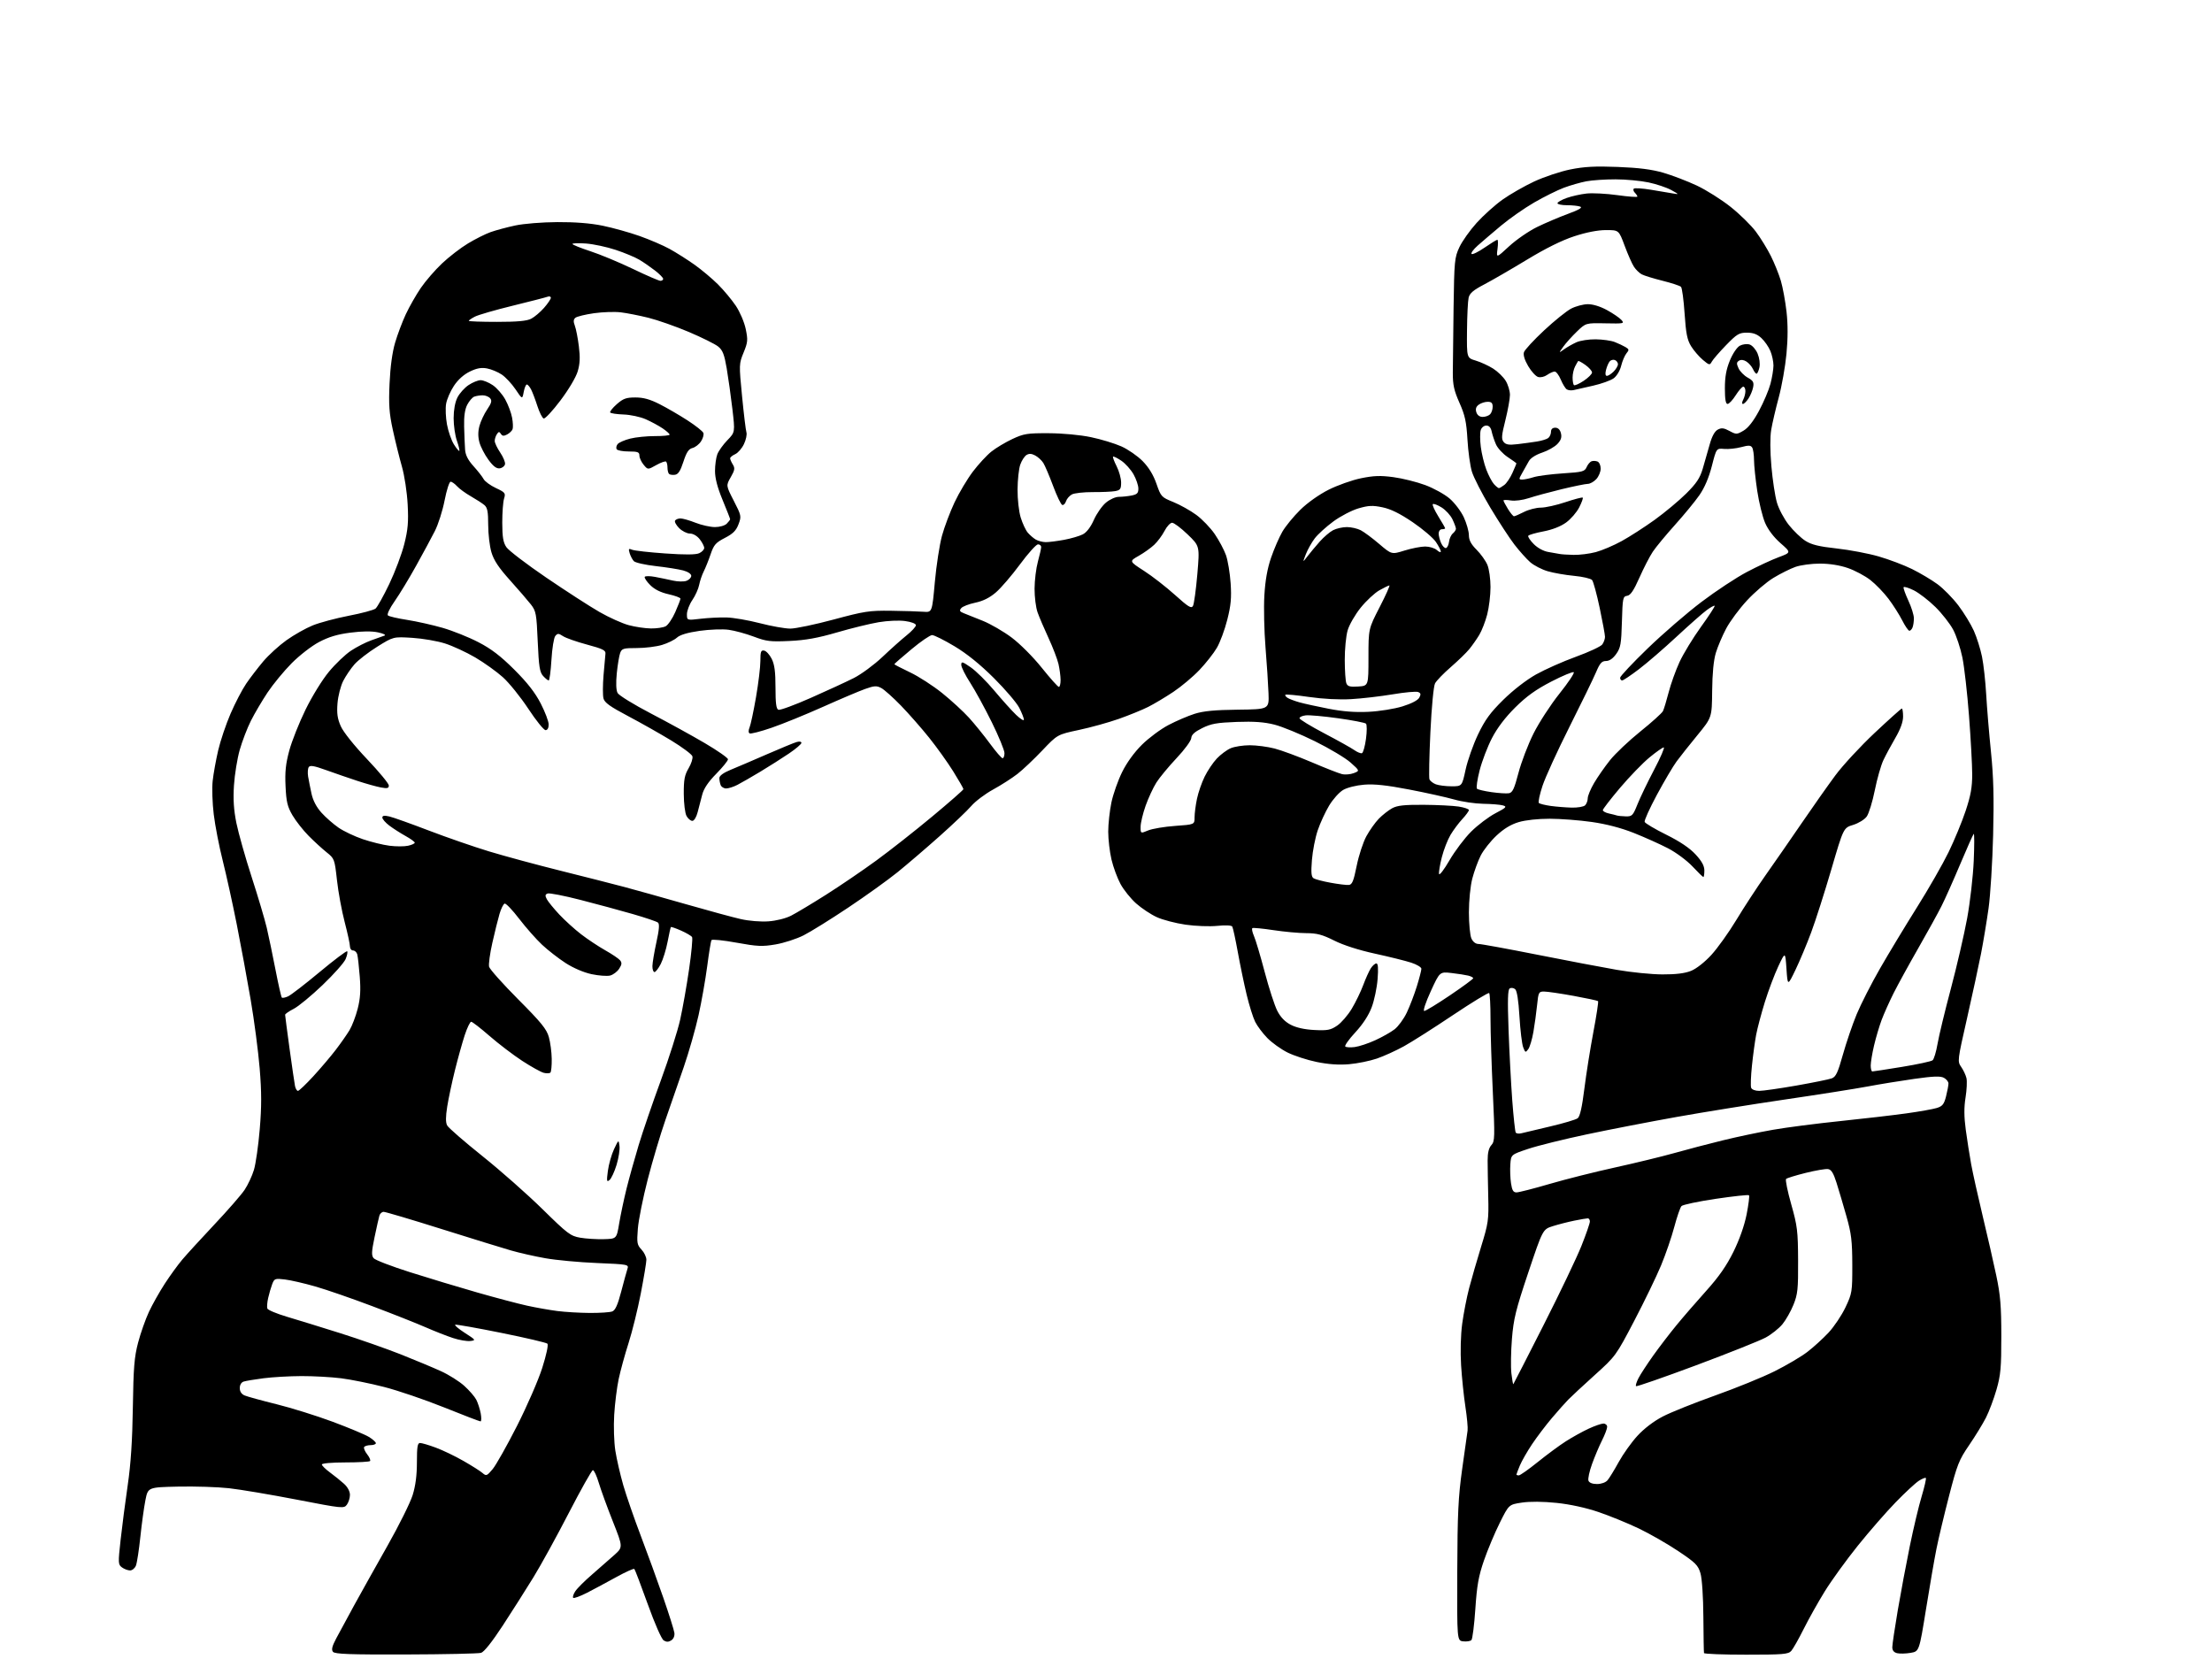 <?xml version="1.0" encoding="UTF-8" standalone="no"?>
<svg 
  version="1.1" 
  xmlns="http://www.w3.org/2000/svg" 
  xmlns:xlink="http://www.w3.org/1999/xlink" 
  xmlns:svg="http://www.w3.org/2000/svg"
  xmlns:rdf="http://www.w3.org/1999/02/22-rdf-syntax-ns#"
  xmlns:cc="http://creativecommons.org/ns#"
  xmlns:dc="http://purl.org/dc/elements/1.1/"
  viewBox="0 0 1024 768"
  width="1024"
  height="768"
>
<style>svg {background-color: white; }</style>"
<path stroke="none" fill="black" fill-rule="evenodd" d="M187.87,765.90C162.03,765.98 155.02,765.73 154.15,764.68C153.34,763.70 153.72,762.12 155.67,758.43C157.10,755.72 160.86,748.77 164.03,743.00C167.20,737.23 174.13,724.85 179.42,715.50C184.71,706.15 189.93,695.64 191.02,692.14C192.37,687.82 193.00,682.95 193.00,676.89C193.00,669.76 193.29,668.00 194.46,668.00C195.27,668.00 198.53,668.96 201.71,670.14C204.90,671.31 210.65,674.07 214.50,676.28C218.35,678.48 222.34,681.00 223.36,681.89C225.10,683.40 225.40,683.28 228.07,680.09C229.64,678.21 234.71,669.20 239.35,660.07C243.99,650.93 249.25,638.83 251.04,633.18C252.96,627.13 253.93,622.54 253.40,622.02C252.90,621.54 243.33,619.30 232.12,617.04C220.90,614.77 211.29,613.07 210.76,613.25C210.23,613.42 212.20,615.12 215.14,617.01C220.30,620.32 220.40,620.46 217.72,620.79C216.19,620.98 212.59,620.37 209.72,619.42C206.85,618.48 201.11,616.22 196.97,614.41C192.83,612.60 181.78,608.22 172.41,604.69C163.05,601.15 151.18,597.04 146.02,595.56C140.87,594.08 134.49,592.61 131.85,592.30C127.31,591.76 127.00,591.88 126.00,594.49C125.43,596.01 124.59,598.88 124.14,600.88C123.69,602.87 123.52,605.06 123.75,605.74C123.97,606.43 128.06,608.14 132.83,609.56C137.60,610.97 148.70,614.40 157.50,617.17C166.30,619.94 178.90,624.36 185.50,626.97C192.10,629.59 200.47,633.09 204.10,634.74C207.74,636.39 212.60,639.45 214.92,641.55C217.24,643.64 219.74,646.52 220.48,647.96C221.22,649.39 222.14,652.24 222.53,654.28C222.91,656.33 222.87,658.00 222.44,658.00C222.01,658.00 214.42,655.09 205.58,651.53C196.74,647.98 184.26,643.72 177.85,642.08C171.45,640.43 162.46,638.62 157.88,638.04C153.30,637.47 145.04,637.01 139.53,637.03C134.01,637.05 126.14,637.50 122.04,638.03C117.94,638.56 113.78,639.25 112.79,639.57C111.71,639.91 111.00,641.11 111.00,642.59C111.00,644.18 111.79,645.38 113.25,646.00C114.49,646.53 121.12,648.35 128.00,650.05C134.88,651.75 146.57,655.41 154.00,658.17C161.43,660.94 168.96,664.09 170.75,665.18C172.54,666.27 174.00,667.58 174.00,668.08C174.00,668.59 172.90,669.00 171.56,669.00C170.22,669.00 168.87,669.40 168.57,669.88C168.27,670.37 168.91,671.88 169.98,673.25C171.06,674.61 171.65,676.02 171.30,676.37C170.95,676.71 165.79,677.00 159.83,677.00C153.67,677.00 149.00,677.41 149.00,677.95C149.00,678.47 150.69,680.13 152.75,681.64C154.81,683.15 157.74,685.51 159.25,686.88C160.92,688.39 162.00,690.41 162.00,692.00C162.00,693.44 161.37,695.48 160.60,696.53C159.23,698.40 158.69,698.35 137.35,694.22C125.33,691.90 111.22,689.52 106.00,688.94C100.78,688.36 90.20,688.03 82.50,688.19C68.50,688.50 68.50,688.50 67.31,694.50C66.66,697.80 65.60,705.45 64.97,711.50C64.34,717.55 63.42,723.51 62.93,724.75C62.44,725.99 61.22,727.00 60.21,727.00C59.21,727.00 57.53,726.37 56.48,725.61C54.67,724.28 54.64,723.66 55.83,712.86C56.52,706.61 58.01,695.20 59.13,687.50C60.56,677.72 61.27,666.87 61.50,651.50C61.78,633.04 62.17,628.21 63.94,621.50C65.10,617.10 67.36,610.70 68.96,607.27C70.56,603.85 73.86,598.00 76.28,594.27C78.70,590.55 82.33,585.54 84.35,583.15C86.36,580.76 93.05,573.45 99.21,566.90C105.38,560.36 111.68,553.13 113.22,550.84C114.76,548.54 116.71,544.38 117.55,541.58C118.40,538.79 119.61,530.31 120.24,522.75C121.13,512.22 121.12,505.62 120.21,494.57C119.55,486.63 117.68,472.35 116.05,462.82C114.42,453.29 111.52,437.62 109.62,428.00C107.71,418.38 104.79,405.10 103.13,398.50C101.46,391.90 99.58,382.23 98.95,377.01C98.31,371.80 98.09,364.82 98.45,361.51C98.81,358.21 99.96,351.85 101.00,347.38C102.04,342.92 104.62,335.27 106.73,330.38C108.84,325.50 112.09,319.25 113.96,316.50C115.83,313.75 119.40,309.10 121.88,306.16C124.37,303.22 129.21,298.81 132.64,296.36C136.08,293.91 141.52,290.84 144.74,289.53C147.95,288.22 155.48,286.21 161.47,285.05C167.46,283.90 173.03,282.40 173.85,281.73C174.67,281.05 177.52,275.95 180.19,270.38C182.85,264.81 185.98,256.51 187.14,251.93C188.85,245.16 189.15,241.71 188.72,233.55C188.42,227.85 187.27,220.26 186.06,216.00C184.88,211.88 182.99,204.22 181.85,199.00C180.16,191.21 179.89,187.34 180.34,177.50C180.68,169.83 181.61,163.02 182.91,158.62C184.02,154.84 186.26,148.91 187.88,145.44C189.50,141.98 192.61,136.52 194.79,133.32C196.97,130.12 201.40,125.00 204.63,121.95C207.86,118.90 213.26,114.73 216.64,112.70C220.02,110.66 224.74,108.29 227.14,107.44C229.54,106.59 234.65,105.21 238.50,104.39C242.45,103.54 250.95,102.86 258.00,102.82C266.23,102.77 273.41,103.34 279.00,104.49C283.68,105.45 291.32,107.58 296.00,109.23C300.68,110.88 306.98,113.58 310.00,115.25C313.02,116.91 318.20,120.19 321.50,122.53C324.80,124.88 329.69,128.98 332.37,131.65C335.05,134.32 338.76,138.77 340.63,141.55C342.53,144.39 344.54,149.09 345.21,152.27C346.28,157.39 346.19,158.43 344.23,163.21C342.10,168.42 342.09,168.74 343.52,183.41C344.32,191.61 345.23,199.14 345.54,200.13C345.86,201.13 345.35,203.58 344.40,205.57C343.46,207.56 341.63,209.67 340.34,210.25C339.05,210.84 338.00,211.70 338.00,212.17C338.00,212.64 338.56,213.93 339.25,215.04C340.30,216.73 340.15,217.66 338.28,220.91C336.07,224.78 336.07,224.78 339.69,231.83C343.20,238.67 343.27,239.01 341.88,242.70C340.78,245.63 339.33,247.08 335.56,249.02C331.32,251.21 330.45,252.21 328.97,256.57C328.03,259.34 326.59,262.93 325.77,264.55C324.95,266.17 324.01,268.97 323.66,270.77C323.32,272.57 321.91,275.72 320.52,277.76C319.13,279.80 318.00,282.75 318.00,284.33C318.00,287.20 318.00,287.20 324.25,286.45C327.69,286.04 333.10,285.76 336.29,285.84C339.47,285.91 346.43,287.11 351.74,288.49C357.06,289.87 363.41,291.00 365.86,291.00C368.31,291.00 377.33,289.11 385.91,286.80C400.14,282.96 402.46,282.61 412.50,282.74C418.55,282.82 425.30,283.03 427.50,283.20C431.50,283.50 431.50,283.50 432.76,269.50C433.46,261.80 434.95,252.13 436.07,248.02C437.20,243.90 439.83,236.93 441.91,232.52C443.99,228.11 447.81,221.71 450.40,218.29C452.99,214.88 456.84,210.71 458.97,209.03C461.09,207.34 465.45,204.74 468.66,203.23C473.94,200.76 475.55,200.50 485.50,200.55C491.96,200.58 500.01,201.33 505.00,202.37C509.68,203.34 516.03,205.27 519.12,206.65C522.21,208.03 526.64,211.10 528.97,213.47C531.80,216.35 533.93,219.85 535.36,223.96C537.44,229.95 537.66,230.18 543.17,232.41C546.29,233.68 551.07,236.35 553.79,238.35C556.52,240.35 560.36,244.35 562.34,247.24C564.32,250.13 566.66,254.53 567.54,257.00C568.41,259.48 569.38,265.33 569.70,270.01C570.15,276.77 569.83,280.24 568.14,286.90C566.98,291.51 564.81,297.36 563.33,299.89C561.85,302.43 558.21,307.05 555.25,310.16C552.29,313.28 546.85,317.84 543.18,320.29C539.51,322.74 534.25,325.88 531.50,327.26C528.75,328.64 522.65,331.13 517.94,332.79C513.24,334.45 504.91,336.76 499.44,337.92C489.50,340.04 489.50,340.04 482.50,347.41C478.65,351.46 473.48,356.36 471.00,358.28C468.52,360.21 463.46,363.46 459.75,365.49C456.04,367.52 451.49,370.95 449.65,373.10C447.81,375.25 441.17,381.57 434.90,387.15C428.63,392.73 419.90,400.21 415.50,403.77C411.10,407.33 400.84,414.70 392.70,420.13C384.56,425.57 375.24,431.37 371.98,433.01C368.73,434.65 362.91,436.54 359.04,437.20C352.89,438.25 350.64,438.15 340.95,436.39C334.87,435.28 329.66,434.75 329.37,435.21C329.08,435.68 328.19,441.11 327.39,447.28C326.58,453.45 324.78,463.68 323.38,470.00C321.97,476.32 318.89,487.12 316.52,494.00C314.15,500.88 310.33,511.90 308.03,518.50C305.73,525.10 302.05,537.48 299.85,546.00C297.65,554.52 295.60,564.78 295.28,568.78C294.76,575.40 294.91,576.28 296.98,578.48C298.23,579.81 299.24,581.93 299.23,583.20C299.22,584.46 298.05,591.48 296.64,598.79C295.23,606.10 292.68,616.41 290.99,621.70C289.29,626.99 287.23,634.51 286.40,638.41C285.58,642.31 284.64,649.77 284.33,655.00C284.01,660.25 284.24,667.66 284.86,671.58C285.47,675.47 287.13,682.67 288.54,687.58C289.96,692.48 293.61,703.02 296.65,711.00C299.68,718.98 304.35,731.80 307.02,739.50C309.69,747.20 312.01,754.57 312.19,755.88C312.38,757.32 311.81,758.70 310.75,759.37C309.48,760.18 308.52,760.19 307.25,759.40C306.24,758.77 303.12,751.69 299.86,742.60C296.75,733.95 293.96,726.63 293.66,726.32C293.35,726.02 289.59,727.71 285.30,730.08C281.01,732.45 274.91,735.72 271.74,737.35C268.56,738.97 265.69,740.02 265.35,739.68C265.01,739.34 265.45,737.96 266.33,736.62C267.21,735.28 270.72,731.78 274.14,728.84C277.55,725.90 282.16,721.86 284.38,719.86C288.42,716.22 288.42,716.22 283.72,704.36C281.13,697.84 278.20,689.80 277.21,686.50C276.23,683.20 274.99,680.54 274.46,680.58C273.93,680.63 268.94,689.50 263.37,700.29C257.80,711.09 250.40,724.55 246.92,730.21C243.44,735.87 237.07,745.90 232.76,752.50C227.84,760.02 224.10,764.74 222.71,765.15C221.49,765.51 205.82,765.85 187.87,765.90zM808.35,766.00C797.71,766.00 788.92,765.66 788.83,765.25C788.73,764.84 788.60,757.30 788.54,748.50C788.47,739.06 787.92,730.78 787.19,728.30C786.09,724.58 784.91,723.40 776.91,718.05C771.94,714.72 763.74,710.02 758.69,707.60C753.63,705.18 745.25,701.75 740.05,699.98C734.11,697.97 726.86,696.38 720.55,695.73C714.23,695.08 708.27,695.03 704.50,695.60C698.50,696.50 698.50,696.50 694.27,705.00C691.94,709.67 688.65,717.51 686.96,722.42C684.48,729.62 683.71,733.93 682.98,744.83C682.48,752.25 681.66,758.74 681.16,759.24C680.66,759.74 678.95,760.01 677.37,759.83C674.50,759.50 674.50,759.50 674.61,727.50C674.71,700.61 675.07,693.03 676.89,680.00C678.08,671.48 679.20,663.48 679.39,662.24C679.57,661.00 679.12,656.05 678.38,651.24C677.64,646.43 676.74,637.77 676.38,632.00C676.00,625.74 676.20,618.00 676.89,612.84C677.53,608.08 678.97,600.66 680.10,596.34C681.23,592.03 683.74,583.33 685.69,577.00C689.00,566.25 689.21,564.75 688.95,554.00C688.80,547.67 688.67,540.14 688.67,537.27C688.66,533.69 689.21,531.42 690.40,530.11C692.01,528.34 692.05,526.53 691.07,505.52C690.48,493.04 690.00,477.77 690.00,471.58C690.00,465.40 689.72,460.06 689.38,459.72C689.05,459.38 681.51,463.97 672.63,469.91C663.76,475.86 653.53,482.36 649.90,484.36C646.27,486.37 640.64,488.92 637.40,490.04C634.15,491.15 628.35,492.33 624.50,492.66C619.78,493.06 614.90,492.72 609.50,491.61C605.10,490.70 599.04,488.73 596.03,487.23C593.02,485.73 588.82,482.72 586.69,480.54C584.56,478.36 582.03,474.99 581.06,473.04C580.08,471.09 578.31,465.45 577.12,460.50C575.93,455.55 574.08,446.64 573.01,440.70C571.93,434.75 570.78,429.46 570.45,428.93C570.10,428.35 567.26,428.22 563.52,428.61C560.02,428.97 553.45,428.72 548.84,428.06C544.25,427.40 538.25,425.83 535.50,424.57C532.75,423.31 528.46,420.46 525.97,418.25C523.47,416.03 520.22,411.99 518.74,409.27C517.26,406.55 515.37,401.44 514.54,397.91C513.71,394.39 513.03,388.57 513.03,385.00C513.03,381.43 513.70,375.35 514.50,371.50C515.31,367.65 517.53,361.34 519.43,357.48C521.59,353.09 525.03,348.33 528.64,344.75C531.81,341.61 537.35,337.50 540.95,335.62C544.55,333.73 549.98,331.41 553.00,330.45C557.04,329.16 562.34,328.65 573.00,328.53C587.50,328.36 587.50,328.36 587.23,320.93C587.08,316.84 586.46,307.27 585.84,299.66C585.22,292.05 584.98,281.25 585.31,275.66C585.72,268.67 586.69,263.19 588.44,258.11C589.84,254.04 592.19,248.64 593.66,246.11C595.14,243.57 598.87,239.03 601.95,236.00C605.24,232.76 610.62,228.95 615.02,226.73C619.13,224.66 625.87,222.26 630.00,221.41C635.96,220.19 639.04,220.08 645.07,220.89C649.23,221.45 655.83,223.09 659.74,224.54C663.65,225.99 668.74,228.80 671.06,230.78C673.38,232.77 676.33,236.66 677.63,239.44C678.92,242.22 679.98,245.95 679.99,247.72C680.00,250.06 680.96,251.90 683.56,254.50C685.52,256.46 687.77,259.61 688.56,261.50C689.35,263.39 690.00,268.01 690.00,271.76C690.00,275.51 689.31,281.24 688.46,284.48C687.62,287.73 685.96,291.99 684.78,293.94C683.60,295.90 681.53,298.85 680.18,300.50C678.84,302.15 674.98,305.89 671.62,308.81C668.25,311.73 664.97,315.13 664.32,316.36C663.65,317.65 662.73,327.24 662.17,338.97C661.64,350.18 661.44,359.98 661.73,360.75C662.03,361.52 663.37,362.57 664.70,363.08C666.04,363.58 669.31,364.00 671.96,364.00C676.80,364.00 676.80,364.00 678.48,356.25C679.41,351.99 681.99,344.68 684.22,340.00C687.45,333.25 689.85,329.95 695.89,323.99C700.44,319.51 706.54,314.78 711.05,312.24C715.21,309.91 723.53,306.21 729.54,304.03C735.56,301.85 741.05,299.28 741.74,298.34C742.43,297.39 743.00,295.81 743.00,294.81C743.00,293.82 741.89,287.79 740.54,281.41C739.19,275.03 737.61,269.23 737.03,268.53C736.44,267.83 732.71,266.95 728.73,266.58C724.76,266.21 719.25,265.25 716.50,264.45C713.75,263.65 710.09,261.76 708.37,260.25C706.65,258.74 703.38,255.08 701.09,252.12C698.81,249.17 693.78,241.45 689.90,234.98C686.03,228.50 682.20,221.02 681.39,218.35C680.58,215.68 679.65,209.00 679.33,203.50C678.85,195.27 678.20,192.26 675.64,186.50C673.11,180.80 672.53,178.20 672.55,172.50C672.56,168.65 672.72,155.15 672.90,142.50C673.21,120.79 673.36,119.22 675.59,114.44C676.89,111.66 680.49,106.59 683.59,103.17C686.68,99.75 692.05,94.92 695.51,92.45C698.98,89.98 705.57,86.20 710.16,84.05C714.75,81.91 722.28,79.39 726.91,78.45C733.39,77.14 738.43,76.87 748.91,77.28C758.61,77.65 764.65,78.42 770.00,79.97C774.12,81.16 781.10,83.84 785.50,85.90C789.90,87.97 796.96,92.43 801.19,95.80C805.42,99.17 810.66,104.31 812.83,107.22C815.01,110.12 818.13,115.20 819.78,118.50C821.43,121.80 823.51,126.97 824.41,129.99C825.30,133.01 826.48,139.44 827.03,144.28C827.70,150.18 827.69,156.63 827.01,163.79C826.46,169.68 824.84,178.78 823.43,184.00C822.02,189.22 820.45,195.96 819.94,198.98C819.38,202.38 819.41,208.77 820.03,215.88C820.58,222.17 821.73,229.72 822.59,232.66C823.44,235.60 825.92,240.25 828.10,243.00C830.27,245.75 833.73,249.07 835.78,250.37C838.61,252.17 842.07,253.01 850.30,253.91C856.23,254.56 864.98,256.22 869.73,257.60C874.48,258.97 881.42,261.60 885.15,263.44C888.88,265.28 894.18,268.43 896.92,270.44C899.66,272.45 904.02,276.89 906.60,280.30C909.18,283.71 912.39,288.98 913.75,292.00C915.10,295.02 916.80,300.43 917.53,304.00C918.25,307.57 919.13,315.45 919.47,321.50C919.81,327.55 920.80,339.48 921.67,348.00C922.86,359.65 923.11,369.21 922.68,386.50C922.36,399.15 921.41,414.45 920.56,420.50C919.71,426.55 918.14,436.00 917.07,441.50C915.99,447.00 913.08,460.46 910.60,471.40C906.16,490.95 906.11,491.35 907.89,493.90C908.89,495.33 909.99,497.66 910.33,499.07C910.67,500.48 910.48,504.53 909.91,508.07C909.17,512.65 909.20,516.94 910.01,523.00C910.64,527.67 911.77,534.88 912.52,539.00C913.28,543.12 915.68,553.92 917.86,563.00C920.04,572.08 922.87,584.45 924.14,590.50C926.04,599.50 926.46,604.58 926.47,618.50C926.48,633.18 926.17,636.57 924.23,643.31C922.99,647.60 920.80,653.43 919.37,656.26C917.93,659.09 914.43,664.81 911.58,668.98C906.86,675.86 906.02,678.01 902.27,692.52C900.00,701.31 897.37,712.33 896.44,717.00C895.50,721.67 893.32,734.27 891.60,744.99C888.45,764.47 888.45,764.47 884.48,765.16C882.29,765.53 879.49,765.60 878.25,765.31C876.75,764.96 876.00,764.04 876.00,762.55C876.00,761.32 877.15,753.61 878.54,745.41C879.94,737.21 882.45,723.82 884.12,715.67C885.79,707.51 888.24,697.19 889.58,692.75C890.91,688.30 891.79,684.45 891.53,684.20C891.27,683.94 889.81,684.53 888.28,685.51C886.75,686.49 881.95,690.93 877.62,695.39C873.28,699.85 865.38,708.91 860.07,715.51C854.76,722.12 847.88,731.62 844.79,736.61C841.70,741.61 837.29,749.47 834.98,754.10C832.67,758.72 830.08,763.29 829.23,764.25C827.86,765.80 825.51,766.00 808.35,766.00zM739.31,687.00C741.29,687.00 743.31,686.28 744.18,685.25C745.01,684.29 747.33,680.49 749.35,676.82C751.37,673.15 755.25,667.69 757.99,664.71C761.06,661.35 765.54,657.93 769.73,655.75C773.45,653.81 784.38,649.43 794.00,646.01C803.62,642.59 816.00,637.55 821.50,634.80C827.00,632.06 833.83,628.03 836.67,625.85C839.51,623.67 843.93,619.65 846.48,616.92C849.04,614.18 852.56,608.92 854.32,605.22C857.39,598.73 857.50,598.06 857.48,585.50C857.45,574.46 857.05,571.07 854.76,563.00C853.28,557.77 851.22,550.80 850.17,547.50C848.76,543.04 847.76,541.42 846.25,541.20C845.14,541.03 840.48,541.83 835.90,542.97C831.31,544.11 827.23,545.37 826.83,545.77C826.42,546.18 827.50,551.45 829.21,557.50C832.04,567.50 832.33,569.86 832.39,583.50C832.46,596.76 832.21,599.14 830.25,604.00C829.04,607.02 826.73,611.09 825.13,613.03C823.52,614.98 820.03,617.75 817.36,619.20C814.68,620.65 800.21,626.42 785.19,632.03C770.17,637.63 757.65,641.98 757.37,641.70C757.08,641.42 757.60,639.74 758.51,637.98C759.43,636.21 762.46,631.56 765.25,627.63C768.04,623.71 772.91,617.35 776.07,613.50C779.23,609.65 785.47,602.45 789.92,597.50C795.70,591.08 799.29,585.92 802.46,579.50C805.25,573.85 807.52,567.40 808.56,562.19C809.46,557.61 809.96,553.63 809.66,553.32C809.35,553.02 802.45,553.76 794.30,554.97C786.16,556.18 779.01,557.69 778.41,558.33C777.81,558.98 776.31,563.33 775.07,568.00C773.84,572.67 771.08,580.69 768.95,585.81C766.82,590.93 761.24,602.46 756.55,611.43C748.12,627.55 747.92,627.83 738.26,636.54C732.89,641.39 727.37,646.51 725.99,647.93C724.60,649.34 721.18,653.20 718.38,656.50C715.58,659.80 711.47,665.23 709.24,668.56C707.01,671.89 704.47,676.33 703.59,678.43C702.72,680.53 702.00,682.41 702.00,682.62C702.00,682.83 702.50,683.00 703.10,683.00C703.71,683.00 707.64,680.23 711.85,676.84C716.06,673.45 721.90,669.13 724.84,667.25C727.77,665.37 732.50,662.75 735.34,661.42C738.18,660.10 741.29,659.02 742.25,659.01C743.21,659.00 744.00,659.69 744.00,660.53C744.00,661.38 742.93,664.19 741.63,666.78C740.32,669.38 738.24,674.30 737.01,677.71C735.77,681.13 735.02,684.62 735.35,685.46C735.72,686.43 737.20,687.00 739.31,687.00zM700.56,640.78C700.71,640.62 706.99,628.37 714.51,613.54C722.03,598.71 729.94,582.17 732.09,576.77C734.24,571.38 736.00,566.29 736.00,565.48C736.00,564.67 735.57,564.00 735.05,564.00C734.53,564.00 731.71,564.48 728.80,565.07C725.88,565.66 721.41,566.81 718.85,567.62C714.20,569.09 714.20,569.09 707.49,589.09C701.69,606.39 700.67,610.53 699.92,619.79C699.45,625.68 699.33,632.87 699.67,635.78C700.01,638.68 700.41,640.93 700.56,640.78zM273.00,607.80C277.68,607.83 282.37,607.52 283.44,607.10C284.85,606.55 285.97,604.05 287.57,597.92C288.78,593.29 290.08,588.56 290.46,587.40C291.14,585.36 290.81,585.30 276.33,584.69C268.17,584.36 257.45,583.36 252.50,582.48C247.55,581.61 240.35,579.98 236.50,578.86C232.65,577.75 218.16,573.28 204.30,568.92C190.45,564.56 178.44,561.00 177.62,561.00C176.80,561.00 175.91,561.79 175.63,562.75C175.35,563.71 174.34,568.19 173.40,572.70C171.99,579.44 171.91,581.19 172.97,582.46C173.68,583.32 181.29,586.24 189.88,588.96C198.47,591.68 212.47,595.91 221.00,598.35C229.53,600.79 239.88,603.53 244.00,604.43C248.12,605.34 254.43,606.45 258.00,606.91C261.57,607.37 268.32,607.77 273.00,607.80zM279.47,573.65C285.45,573.50 285.45,573.50 286.65,566.27C287.32,562.30 288.84,555.10 290.04,550.27C291.24,545.45 293.76,536.40 295.64,530.16C297.52,523.92 302.15,510.42 305.92,500.16C309.68,489.90 313.72,477.23 314.88,472.00C316.04,466.77 317.90,456.27 319.00,448.66C320.11,441.05 320.72,434.36 320.38,433.80C320.03,433.23 317.74,431.89 315.29,430.80C312.84,429.72 310.71,428.98 310.56,429.17C310.41,429.35 309.73,432.41 309.05,435.98C308.37,439.54 306.94,444.15 305.89,446.23C304.83,448.30 303.52,450.00 302.98,450.00C302.44,450.00 302.01,448.76 302.02,447.25C302.04,445.74 302.87,440.78 303.86,436.24C305.16,430.34 305.37,427.73 304.59,427.09C303.99,426.59 298.77,424.83 293.00,423.16C287.23,421.49 276.31,418.54 268.75,416.60C261.19,414.65 254.33,413.32 253.52,413.63C252.34,414.08 252.27,414.63 253.15,416.29C253.77,417.44 256.35,420.60 258.89,423.32C261.42,426.03 265.98,430.16 269.00,432.49C272.02,434.81 277.05,438.15 280.17,439.91C283.29,441.66 286.38,443.75 287.04,444.54C287.98,445.68 287.89,446.52 286.61,448.48C285.71,449.85 283.83,451.26 282.43,451.61C281.02,451.96 277.17,451.67 273.86,450.97C270.23,450.20 265.45,448.15 261.85,445.83C258.56,443.70 253.65,439.89 250.94,437.35C248.23,434.81 243.46,429.41 240.34,425.34C237.23,421.27 234.20,418.10 233.61,418.30C233.02,418.49 231.96,420.64 231.24,423.08C230.52,425.51 229.03,431.54 227.92,436.47C226.80,441.41 226.13,446.39 226.42,447.54C226.71,448.69 232.77,455.47 239.88,462.62C250.51,473.29 253.04,476.39 254.07,480.05C254.76,482.50 255.37,487.05 255.41,490.16C255.46,493.28 255.18,496.15 254.80,496.53C254.41,496.92 253.02,496.97 251.71,496.64C250.40,496.31 245.91,493.81 241.73,491.09C237.56,488.36 230.76,483.18 226.61,479.57C222.47,475.96 218.65,473.00 218.12,473.00C217.60,473.00 216.25,475.81 215.12,479.25C214.00,482.69 211.96,490.00 210.59,495.50C209.23,501.00 207.62,508.55 207.03,512.27C206.28,517.03 206.27,519.63 207.01,521.01C207.59,522.10 214.91,528.46 223.28,535.16C231.65,541.85 244.17,552.91 251.11,559.73C262.76,571.18 264.10,572.19 268.61,572.97C271.30,573.43 276.19,573.74 279.47,573.65zM702.03,552.00C703.08,552.00 709.98,550.24 717.35,548.08C724.72,545.92 738.34,542.50 747.63,540.46C756.91,538.42 769.23,535.43 775.00,533.81C780.77,532.18 790.90,529.53 797.50,527.91C804.10,526.29 814.59,524.08 820.82,523.00C827.05,521.91 841.00,520.11 851.82,518.99C862.64,517.87 876.45,516.26 882.50,515.42C888.55,514.58 894.91,513.45 896.64,512.91C899.24,512.09 899.97,511.16 900.89,507.52C901.50,505.09 902.00,502.43 902.00,501.59C902.00,500.76 901.05,499.56 899.88,498.94C898.27,498.07 895.00,498.20 886.13,499.45C879.74,500.36 870.00,501.94 864.50,502.98C859.00,504.01 841.90,506.71 826.50,508.97C811.10,511.23 788.43,514.88 776.12,517.08C763.81,519.28 745.14,522.89 734.62,525.12C724.10,527.34 711.90,530.36 707.50,531.83C699.50,534.50 699.50,534.50 699.18,539.00C699.00,541.48 699.14,545.41 699.49,547.75C699.98,551.05 700.55,552.00 702.03,552.00zM282.18,546.26C280.87,547.35 280.77,546.82 281.41,542.00C281.81,538.98 283.09,534.48 284.25,532.00C286.38,527.50 286.38,527.50 286.78,530.48C287.00,532.12 286.39,536.06 285.43,539.24C284.46,542.42 283.00,545.58 282.18,546.26zM704.36,524.61C705.54,524.30 711.52,522.88 717.67,521.45C723.81,520.01 729.52,518.32 730.36,517.67C731.41,516.87 732.38,512.57 733.45,504.00C734.31,497.12 736.19,485.29 737.63,477.70C739.07,470.12 740.04,463.70 739.79,463.45C739.54,463.20 734.42,462.11 728.42,461.01C722.41,459.92 716.31,459.02 714.85,459.02C712.33,459.00 712.17,459.31 711.57,465.25C711.22,468.69 710.45,474.29 709.86,477.70C709.27,481.11 708.20,484.71 707.47,485.70C706.24,487.38 706.08,487.32 705.12,484.80C704.55,483.32 703.78,476.90 703.40,470.55C702.95,462.99 702.25,458.63 701.40,457.91C700.68,457.32 699.55,457.16 698.89,457.57C697.99,458.12 697.86,462.94 698.36,476.90C698.73,487.13 699.50,501.77 700.07,509.44C700.65,517.11 701.37,523.78 701.67,524.28C701.98,524.77 703.19,524.92 704.36,524.61zM137.93,505.00C138.42,505.00 141.62,501.96 145.03,498.25C148.44,494.54 153.12,489.02 155.43,486.00C157.74,482.98 160.60,478.89 161.79,476.92C162.98,474.95 164.69,470.48 165.58,466.99C166.80,462.23 167.04,458.51 166.54,452.07C166.17,447.36 165.65,442.71 165.37,441.75C165.09,440.79 164.22,440.00 163.43,440.00C162.64,440.00 162.00,439.14 162.00,438.09C162.00,437.04 160.90,431.98 159.56,426.84C158.21,421.70 156.61,413.00 156.00,407.50C154.91,397.68 154.82,397.45 151.19,394.55C149.16,392.93 145.41,389.50 142.86,386.92C140.31,384.35 136.96,380.08 135.41,377.44C133.06,373.43 132.53,371.22 132.19,364.01C131.87,357.33 132.26,353.59 133.92,347.44C135.10,343.07 138.49,334.55 141.45,328.50C144.50,322.28 149.21,314.64 152.30,310.93C155.30,307.31 159.88,302.94 162.49,301.22C165.09,299.49 169.31,297.34 171.86,296.43C174.41,295.52 177.18,294.54 178.00,294.24C178.83,293.95 177.51,293.28 175.02,292.75C172.07,292.12 167.71,292.16 162.22,292.87C156.19,293.64 152.17,294.85 147.69,297.22C144.24,299.04 138.62,303.40 135.00,307.05C131.43,310.66 126.42,316.74 123.87,320.56C121.33,324.38 117.85,330.28 116.15,333.67C114.44,337.07 112.12,343.14 110.97,347.17C109.83,351.20 108.63,358.57 108.31,363.54C107.89,370.08 108.20,374.90 109.44,381.04C110.39,385.69 113.56,396.93 116.50,406.00C119.44,415.07 122.58,425.65 123.49,429.50C124.39,433.35 126.21,442.07 127.53,448.88C128.85,455.69 130.17,461.50 130.46,461.80C130.75,462.09 132.06,461.84 133.37,461.24C134.68,460.64 141.25,455.58 147.96,449.99C154.67,444.40 160.41,440.08 160.72,440.38C161.02,440.69 160.70,442.30 160.01,443.96C159.32,445.63 154.52,451.04 149.34,455.99C144.17,460.94 138.14,465.91 135.96,467.02C133.78,468.13 132.00,469.37 131.99,469.77C131.99,470.17 132.92,477.25 134.05,485.50C135.18,493.75 136.32,501.51 136.57,502.75C136.83,503.99 137.44,505.00 137.93,505.00zM814.38,505.00C816.12,505.00 823.87,503.89 831.58,502.54C839.30,501.18 846.67,499.69 847.96,499.21C849.89,498.50 850.79,496.58 853.12,488.26C854.67,482.71 857.55,474.28 859.51,469.53C861.48,464.78 866.38,455.18 870.40,448.20C874.42,441.21 882.09,428.52 887.44,420.00C892.80,411.48 899.37,400.00 902.05,394.50C904.73,389.00 908.29,380.38 909.96,375.35C912.32,368.25 913.00,364.45 912.99,358.35C912.98,354.03 912.32,341.88 911.51,331.35C910.71,320.81 909.33,308.66 908.44,304.35C907.56,300.03 905.64,294.25 904.18,291.50C902.72,288.75 899.02,284.02 895.96,281.00C892.90,277.98 888.39,274.50 885.95,273.28C883.50,272.06 881.37,271.42 881.22,271.87C881.07,272.31 882.08,275.11 883.46,278.09C884.85,281.06 885.98,284.70 885.99,286.17C886.00,287.64 885.73,289.55 885.39,290.42C885.06,291.29 884.39,292.00 883.91,292.00C883.43,292.00 881.95,289.86 880.62,287.24C879.29,284.62 876.44,280.12 874.28,277.25C872.11,274.37 868.33,270.44 865.86,268.52C863.39,266.59 858.70,264.09 855.43,262.96C851.66,261.66 846.96,260.91 842.50,260.91C838.65,260.90 833.54,261.59 831.14,262.44C828.74,263.29 824.16,265.58 820.95,267.53C817.74,269.48 812.25,274.17 808.74,277.97C805.22,281.76 800.90,287.59 799.13,290.91C797.35,294.24 795.19,299.33 794.31,302.23C793.27,305.69 792.69,311.74 792.61,319.83C792.49,332.16 792.49,332.16 785.79,340.33C782.10,344.82 777.75,350.30 776.14,352.50C774.52,354.70 770.43,361.63 767.05,367.90C763.67,374.18 761.11,379.84 761.36,380.49C761.61,381.13 766.09,383.79 771.33,386.39C777.70,389.55 782.20,392.58 784.93,395.54C787.82,398.67 789.00,400.83 789.00,402.98C789.00,404.64 788.79,406.00 788.54,406.00C788.29,406.00 786.02,403.80 783.50,401.10C780.95,398.38 775.94,394.66 772.21,392.72C768.52,390.80 761.38,387.60 756.35,385.60C750.38,383.24 743.60,381.47 736.85,380.51C731.16,379.70 722.42,379.03 717.43,379.02C712.04,379.01 706.21,379.64 703.06,380.58C699.45,381.65 696.16,383.64 692.78,386.81C690.04,389.37 686.75,393.53 685.47,396.05C684.19,398.58 682.44,403.38 681.57,406.72C680.68,410.18 680.00,416.89 680.00,422.35C680.00,427.60 680.52,433.05 681.16,434.45C681.89,436.05 683.14,437.00 684.50,437.00C685.70,437.00 697.89,439.23 711.59,441.95C725.29,444.67 741.90,447.83 748.50,448.97C755.10,450.12 764.59,451.07 769.59,451.08C775.78,451.11 779.99,450.59 782.82,449.45C785.27,448.47 789.13,445.44 792.24,442.06C795.13,438.90 800.32,431.64 803.78,425.91C807.23,420.18 813.38,410.77 817.45,405.00C821.52,399.23 829.01,388.43 834.09,381.00C839.16,373.57 846.14,363.68 849.60,359.00C853.06,354.32 861.28,345.44 867.87,339.25C874.46,333.06 880.11,328.00 880.42,328.00C880.74,328.00 880.99,329.69 880.99,331.75C880.98,334.21 879.77,337.56 877.47,341.50C875.55,344.80 873.04,349.45 871.90,351.84C870.76,354.23 868.96,360.53 867.90,365.84C866.84,371.15 865.15,376.62 864.16,378.00C863.15,379.39 860.35,381.11 857.87,381.87C853.41,383.23 853.41,383.23 847.78,402.47C844.68,413.04 840.49,426.15 838.46,431.60C836.44,437.04 833.15,444.88 831.17,449.00C827.55,456.50 827.55,456.50 827.01,448.50C826.46,440.50 826.46,440.50 823.23,447.34C821.46,451.11 818.66,458.53 817.01,463.84C815.37,469.15 813.55,475.98 812.98,479.00C812.41,482.02 811.53,488.46 811.03,493.31C810.52,498.16 810.36,502.77 810.66,503.56C810.98,504.39 812.55,505.00 814.38,505.00zM866.75,496.01C867.16,496.01 873.35,495.06 880.50,493.89C887.65,492.72 894.02,491.35 894.65,490.84C895.29,490.33 896.32,486.90 896.95,483.21C897.58,479.52 900.36,468.00 903.13,457.62C905.89,447.24 909.27,432.61 910.65,425.12C912.02,417.63 913.39,405.65 913.70,398.50C914.01,391.35 914.01,385.73 913.70,386.02C913.39,386.30 910.58,392.60 907.46,400.00C904.34,407.41 900.43,416.18 898.76,419.49C897.10,422.79 892.26,431.57 888.00,439.00C883.74,446.43 878.62,455.77 876.61,459.76C874.61,463.76 872.09,469.38 871.02,472.26C869.95,475.14 868.39,480.43 867.55,484.00C866.71,487.57 866.02,491.74 866.01,493.25C866.01,494.76 866.34,496.00 866.75,496.01zM627.18,484.70C629.21,484.43 633.46,483.02 636.64,481.56C639.82,480.11 643.83,477.84 645.56,476.52C647.29,475.20 649.86,471.69 651.26,468.73C652.67,465.76 654.76,460.28 655.91,456.56C657.06,452.84 658.00,449.20 658.00,448.48C658.00,447.75 655.86,446.47 653.25,445.63C650.64,444.78 643.10,442.91 636.50,441.47C629.05,439.85 621.91,437.56 617.67,435.43C612.13,432.65 609.68,432.00 604.67,431.98C601.28,431.97 594.45,431.34 589.50,430.59C584.55,429.84 580.18,429.42 579.78,429.65C579.39,429.88 579.71,431.52 580.49,433.29C581.27,435.05 583.51,442.57 585.47,450.00C587.43,457.43 590.04,465.48 591.28,467.91C592.80,470.89 594.81,472.99 597.51,474.39C600.12,475.75 603.93,476.59 608.50,476.82C614.55,477.12 615.97,476.85 619.00,474.80C620.92,473.50 623.97,469.98 625.76,466.99C627.56,463.99 629.95,459.06 631.08,456.02C632.21,452.98 633.79,449.49 634.59,448.25C635.39,447.01 636.55,446.00 637.17,446.00C637.94,446.00 638.12,448.23 637.73,453.25C637.43,457.24 636.20,463.10 635.00,466.28C633.60,470.01 630.91,474.14 627.44,477.89C624.47,481.09 622.37,484.05 622.77,484.45C623.17,484.86 625.16,484.97 627.18,484.70zM659.33,468.01C659.98,468.01 665.33,464.75 671.24,460.76C677.15,456.77 681.98,453.21 681.99,452.86C682.00,452.51 680.97,451.96 679.71,451.64C678.45,451.33 674.96,450.78 671.96,450.44C666.50,449.81 666.50,449.81 662.33,458.91C659.94,464.13 658.66,468.00 659.33,468.01zM355.71,426.52C359.32,426.27 363.71,425.17 366.21,423.90C368.57,422.70 375.83,418.35 382.33,414.24C388.84,410.12 399.34,402.98 405.66,398.36C411.98,393.75 423.64,384.58 431.57,377.97C439.51,371.37 446.00,365.68 446.00,365.32C446.00,364.96 443.87,361.26 441.28,357.09C438.68,352.92 433.66,345.91 430.13,341.51C426.60,337.10 420.74,330.43 417.11,326.68C413.47,322.92 409.36,319.25 407.97,318.51C405.80,317.36 404.73,317.43 400.47,318.95C397.74,319.92 388.98,323.64 381.00,327.21C373.02,330.78 362.32,335.14 357.22,336.89C352.12,338.65 347.52,339.82 347.01,339.51C346.43,339.15 346.43,338.08 347.01,336.71C347.52,335.50 348.85,329.23 349.97,322.80C351.09,316.36 352.00,308.79 352.00,305.97C352.00,301.64 352.27,300.90 353.75,301.18C354.71,301.36 356.29,303.08 357.25,305.00C358.56,307.62 359.00,310.97 359.00,318.28C359.00,325.58 359.34,328.19 360.35,328.58C361.10,328.87 367.85,326.38 375.37,323.06C382.88,319.74 391.83,315.61 395.26,313.88C398.69,312.15 404.65,307.76 408.50,304.12C412.35,300.47 417.41,295.95 419.75,294.08C422.09,292.20 424.00,290.11 424.00,289.43C424.00,288.70 421.94,287.90 419.01,287.50C416.20,287.11 410.86,287.35 406.76,288.04C402.77,288.71 394.10,290.83 387.50,292.76C378.57,295.36 372.94,296.38 365.50,296.72C356.62,297.14 354.77,296.91 348.96,294.72C345.36,293.36 340.13,291.93 337.34,291.55C334.55,291.16 328.51,291.39 323.89,292.04C318.26,292.85 314.80,293.88 313.37,295.18C312.20,296.25 309.09,297.77 306.46,298.56C303.83,299.35 298.59,300.00 294.82,300.00C288.62,300.00 287.87,300.22 287.10,302.25C286.63,303.49 285.93,307.72 285.53,311.65C285.08,316.21 285.21,319.52 285.90,320.80C286.49,321.91 293.40,326.16 301.26,330.26C309.12,334.35 320.37,340.54 326.27,344.01C332.17,347.48 337.00,350.85 337.00,351.50C337.00,352.16 334.56,355.17 331.58,358.20C327.88,361.96 325.81,365.03 325.08,367.86C324.48,370.14 323.53,373.80 322.96,376.00C322.36,378.31 321.32,380.00 320.50,380.00C319.71,380.00 318.51,378.99 317.82,377.75C317.12,376.49 316.56,371.97 316.54,367.50C316.51,360.93 316.91,358.81 318.78,355.64C320.04,353.51 320.82,351.02 320.53,350.10C320.24,349.18 315.84,345.90 310.75,342.80C305.66,339.71 296.66,334.62 290.75,331.50C282.36,327.07 279.85,325.27 279.36,323.29C279.01,321.90 279.02,317.10 279.39,312.63C279.76,308.16 280.16,303.65 280.28,302.62C280.46,301.06 279.03,300.35 271.76,298.40C266.95,297.11 261.95,295.36 260.65,294.50C258.57,293.15 258.13,293.13 257.06,294.42C256.39,295.23 255.59,300.19 255.28,305.45C254.96,310.70 254.39,315.00 254.01,315.00C253.62,315.00 252.46,314.06 251.42,312.92C249.84,311.17 249.44,308.61 248.93,296.97C248.37,284.09 248.15,282.88 245.76,279.81C244.34,277.99 239.99,272.95 236.09,268.61C230.88,262.82 228.60,259.39 227.50,255.68C226.67,252.91 226.00,247.19 226.00,242.97C226.00,236.91 225.64,235.00 224.25,233.82C223.29,233.01 220.47,231.18 218.00,229.77C215.52,228.36 212.64,226.26 211.59,225.10C210.55,223.95 209.20,223.00 208.60,223.00C207.99,223.01 206.75,226.89 205.82,231.64C204.90,236.39 202.86,242.81 201.28,245.89C199.71,248.98 195.80,256.23 192.59,262.00C189.39,267.77 184.95,275.10 182.72,278.28C180.35,281.66 179.05,284.41 179.58,284.90C180.09,285.36 184.10,286.29 188.50,286.97C192.90,287.66 200.30,289.32 204.95,290.66C209.60,292.01 217.02,294.98 221.45,297.28C227.41,300.36 231.72,303.66 238.06,309.97C244.11,316.00 247.70,320.60 250.31,325.65C252.34,329.58 254.00,333.96 254.00,335.40C254.00,337.01 253.45,338.00 252.55,338.00C251.75,338.00 248.16,333.56 244.58,328.12C241.00,322.69 235.70,316.12 232.80,313.51C229.91,310.91 224.15,306.79 220.02,304.36C215.88,301.93 209.57,299.02 206.00,297.88C202.43,296.74 195.59,295.57 190.80,295.27C182.10,294.73 182.10,294.73 174.64,299.38C170.54,301.94 165.79,305.61 164.10,307.54C162.40,309.47 160.05,312.94 158.87,315.25C157.70,317.56 156.51,322.19 156.24,325.55C155.86,330.27 156.21,332.68 157.76,336.19C158.94,338.87 163.91,345.09 169.88,351.38C175.45,357.24 180.00,362.75 180.00,363.63C180.00,364.93 179.31,365.09 176.25,364.52C174.19,364.13 169.35,362.78 165.50,361.51C161.65,360.25 155.17,358.01 151.10,356.55C145.36,354.48 143.52,354.16 142.91,355.14C142.48,355.84 142.36,357.78 142.63,359.45C142.91,361.13 143.62,364.70 144.20,367.40C144.90,370.60 146.50,373.65 148.83,376.23C150.78,378.40 154.34,381.51 156.73,383.16C159.11,384.80 164.18,387.20 167.98,388.49C171.78,389.78 177.34,391.15 180.34,391.52C183.34,391.90 187.19,391.90 188.90,391.52C190.60,391.15 192.00,390.51 192.00,390.10C192.00,389.70 190.09,388.31 187.75,387.01C185.41,385.71 182.04,383.55 180.25,382.21C178.46,380.86 177.00,379.19 177.00,378.49C177.00,377.56 177.88,377.42 180.25,377.97C182.04,378.39 190.25,381.32 198.50,384.48C206.75,387.64 219.35,392.00 226.50,394.17C233.65,396.33 248.50,400.35 259.50,403.09C270.50,405.83 283.77,409.21 289.00,410.60C294.23,411.99 307.05,415.58 317.50,418.57C327.95,421.57 339.43,424.69 343.00,425.49C346.70,426.33 352.18,426.77 355.71,426.52zM624.40,409.67C625.95,409.53 626.62,407.92 628.05,400.82C629.01,396.04 631.03,389.88 632.53,387.13C634.03,384.38 636.63,380.71 638.31,378.99C640.00,377.27 642.76,375.10 644.44,374.18C646.83,372.87 650.02,372.52 659.00,372.57C665.33,372.61 672.64,372.98 675.25,373.38C677.86,373.79 680.00,374.52 680.00,375.00C680.00,375.48 678.62,377.37 676.93,379.19C675.24,381.01 672.78,384.31 671.47,386.52C670.15,388.74 668.35,393.37 667.47,396.81C666.59,400.25 666.01,403.74 666.18,404.57C666.36,405.39 668.52,402.56 671.00,398.28C673.48,394.00 677.99,388.02 681.04,384.98C684.08,381.95 689.14,378.13 692.29,376.48C697.31,373.86 697.73,373.42 695.75,372.85C694.51,372.49 690.42,372.15 686.66,372.10C682.89,372.04 676.82,371.15 673.16,370.10C669.49,369.06 660.08,366.97 652.23,365.47C641.94,363.49 636.18,362.87 631.53,363.25C627.86,363.54 623.67,364.59 621.80,365.68C619.98,366.73 617.06,369.99 615.30,372.92C613.54,375.84 611.16,381.00 610.02,384.37C608.87,387.74 607.66,393.92 607.33,398.11C606.86,404.01 607.04,405.91 608.11,406.59C608.88,407.07 612.42,408.00 616.00,408.65C619.58,409.31 623.35,409.77 624.40,409.67zM531.49,384.44C533.41,383.64 539.04,382.69 543.99,382.34C553.00,381.70 553.00,381.70 553.00,378.40C553.00,376.58 553.50,372.71 554.11,369.80C554.72,366.88 556.32,362.25 557.68,359.50C559.03,356.75 561.57,352.98 563.32,351.13C565.07,349.28 567.95,347.14 569.72,346.38C571.49,345.62 575.47,345.00 578.57,345.00C581.67,345.00 586.84,345.68 590.04,346.51C593.25,347.34 600.97,350.20 607.19,352.85C613.41,355.51 619.71,357.98 621.18,358.34C622.65,358.71 625.13,358.51 626.68,357.91C629.50,356.83 629.50,356.83 625.24,353.02C622.90,350.93 615.48,346.49 608.74,343.16C602.01,339.83 593.58,336.37 590.00,335.46C585.25,334.25 580.54,333.91 572.50,334.20C563.35,334.54 560.67,335.01 556.55,337.05C553.00,338.81 551.57,340.12 551.47,341.70C551.40,342.91 548.36,347.06 544.67,350.96C541.01,354.85 536.80,359.94 535.32,362.27C533.85,364.59 531.61,369.43 530.34,373.00C529.08,376.57 528.03,380.94 528.02,382.70C528.00,385.90 528.00,385.90 531.49,384.44zM752.63,377.92C755.54,377.99 755.94,377.58 758.07,372.25C759.34,369.09 762.81,361.89 765.78,356.25C768.75,350.61 770.74,346.00 770.20,346.00C769.67,346.00 766.70,348.08 763.61,350.63C760.52,353.17 754.39,359.50 749.99,364.69C745.60,369.88 742.00,374.54 742.00,375.04C742.00,375.55 743.24,376.23 744.75,376.57C746.26,376.90 747.95,377.33 748.50,377.51C749.05,377.69 750.91,377.88 752.63,377.92zM727.55,373.87C730.33,373.94 733.14,373.46 733.80,372.80C734.46,372.14 735.00,370.68 735.01,369.55C735.01,368.42 736.33,365.25 737.94,362.50C739.55,359.75 742.86,355.00 745.30,351.94C747.73,348.89 754.06,342.90 759.35,338.64C764.65,334.38 769.36,330.13 769.83,329.20C770.29,328.26 771.48,324.35 772.47,320.50C773.46,316.65 775.72,310.35 777.49,306.50C779.26,302.65 783.74,295.30 787.44,290.17C791.15,285.04 793.99,280.66 793.77,280.44C793.54,280.21 791.87,281.12 790.05,282.47C788.23,283.81 781.96,289.34 776.12,294.76C770.28,300.19 762.44,306.96 758.69,309.81C754.94,312.66 751.46,315.00 750.94,315.00C750.42,315.00 750.00,314.44 750.00,313.75C750.00,313.07 755.74,306.96 762.75,300.18C769.76,293.40 780.98,283.70 787.68,278.64C794.38,273.57 803.83,267.34 808.68,264.79C813.53,262.23 820.13,259.16 823.36,257.96C829.21,255.78 829.21,255.78 824.25,251.44C821.14,248.71 818.48,245.22 817.12,242.06C815.93,239.29 814.29,232.63 813.48,227.26C812.67,221.89 812.00,215.47 811.99,213.00C811.98,210.53 811.59,207.90 811.13,207.17C810.45,206.11 809.44,206.07 806.04,206.99C803.70,207.62 800.17,207.99 798.18,207.82C794.57,207.50 794.57,207.50 792.47,215.73C791.08,221.14 789.11,225.76 786.70,229.23C784.69,232.13 779.60,238.32 775.39,243.00C771.18,247.68 766.57,253.26 765.13,255.41C763.70,257.56 760.91,262.96 758.94,267.41C756.28,273.40 754.81,275.58 753.26,275.81C751.29,276.10 751.14,276.83 750.83,287.81C750.54,298.13 750.23,299.88 748.18,302.75C746.67,304.87 745.03,306.00 743.46,306.00C741.51,306.00 740.63,306.99 738.83,311.25C737.60,314.14 732.07,325.50 726.54,336.50C721.01,347.50 715.40,359.77 714.08,363.76C712.76,367.75 712.00,371.33 712.38,371.72C712.77,372.10 715.20,372.71 717.79,373.08C720.38,373.44 724.77,373.79 727.55,373.87zM698.54,367.21C700.20,366.92 701.03,365.13 702.94,357.81C704.24,352.84 707.37,344.64 709.91,339.57C712.45,334.51 717.84,326.21 721.89,321.14C725.94,316.07 728.93,311.60 728.54,311.21C728.16,310.83 723.49,312.76 718.18,315.50C710.99,319.22 706.70,322.30 701.45,327.50C696.81,332.11 693.13,336.96 690.67,341.70C688.62,345.66 686.05,352.38 684.96,356.64C683.87,360.90 683.32,364.72 683.74,365.12C684.16,365.53 687.20,366.24 690.50,366.71C693.80,367.18 697.42,367.41 698.54,367.21zM336.16,365.00C335.09,365.00 333.94,364.29 333.61,363.42C333.27,362.55 333.01,361.09 333.02,360.17C333.03,359.10 334.93,357.72 338.27,356.35C341.15,355.17 348.68,351.95 355.00,349.19C361.32,346.44 367.51,343.88 368.75,343.52C370.05,343.14 371.00,343.30 371.00,343.90C371.00,344.46 368.41,346.68 365.25,348.81C362.09,350.95 356.12,354.74 352.00,357.22C347.88,359.70 343.06,362.47 341.30,363.37C339.54,364.27 337.23,365.00 336.16,365.00zM464.12,351.00C464.61,351.00 465.00,349.94 465.00,348.64C465.00,347.34 462.37,340.92 459.15,334.39C455.93,327.85 451.43,319.62 449.15,316.09C446.87,312.57 445.00,308.84 445.00,307.80C445.00,306.11 445.48,306.23 449.39,308.93C451.81,310.59 456.72,315.45 460.30,319.72C463.88,324.00 468.43,329.05 470.41,330.95C472.38,332.84 474.00,333.84 474.00,333.16C474.00,332.48 473.04,330.03 471.87,327.71C470.70,325.39 465.41,319.19 460.12,313.92C453.71,307.54 447.62,302.62 441.86,299.17C437.11,296.33 432.45,294.00 431.51,294.00C430.56,294.00 426.24,296.96 421.90,300.59C417.55,304.21 414.00,307.31 414.00,307.48C414.00,307.64 417.26,309.33 421.25,311.23C425.24,313.12 431.96,317.46 436.18,320.86C440.40,324.26 445.99,329.40 448.59,332.27C451.20,335.15 455.56,340.54 458.29,344.25C461.01,347.96 463.64,351.00 464.12,351.00zM630.48,348.68C631.04,348.49 631.88,345.52 632.35,342.07C632.82,338.62 632.82,335.44 632.35,335.00C631.88,334.55 626.10,333.43 619.49,332.51C612.88,331.58 606.13,330.97 604.49,331.16C602.85,331.35 601.54,331.95 601.58,332.50C601.63,333.05 606.80,336.20 613.08,339.50C619.37,342.80 625.62,346.29 626.98,347.26C628.35,348.22 629.92,348.86 630.48,348.68zM633.51,329.52C638.59,329.27 645.44,328.18 649.24,327.01C653.43,325.71 656.37,324.18 657.03,322.95C657.86,321.39 657.74,320.84 656.46,320.35C655.56,320.00 650.26,320.49 644.67,321.43C639.07,322.37 630.45,323.37 625.50,323.65C619.97,323.97 612.45,323.58 606.02,322.65C600.25,321.81 595.31,321.35 595.05,321.62C594.78,321.89 595.22,322.53 596.03,323.05C596.84,323.57 599.30,324.50 601.50,325.12C603.70,325.74 609.77,327.07 615.00,328.09C621.60,329.38 627.25,329.82 633.51,329.52zM490.19,318.00C490.63,318.00 490.99,316.54 490.98,314.75C490.96,312.96 490.52,309.64 490.00,307.37C489.47,305.10 487.40,299.70 485.40,295.37C483.39,291.04 481.11,285.70 480.33,283.50C479.54,281.30 478.91,276.35 478.93,272.50C478.95,268.65 479.64,263.02 480.47,260.00C481.30,256.98 481.98,253.94 481.99,253.25C481.99,252.56 481.33,252.00 480.51,252.00C479.69,252.00 475.92,256.19 472.14,261.31C468.36,266.43 463.35,272.26 461.01,274.26C458.10,276.75 455.06,278.26 451.45,279.01C448.54,279.62 445.62,280.75 444.98,281.53C444.03,282.67 444.26,283.13 446.15,283.87C447.44,284.37 451.43,285.97 455.00,287.41C458.57,288.85 464.59,292.34 468.36,295.17C472.22,298.07 478.30,304.17 482.29,309.16C486.18,314.02 489.74,318.00 490.19,318.00zM628.74,317.81C633.50,317.50 633.50,317.50 633.50,304.31C633.50,291.12 633.50,291.12 638.68,281.06C641.53,275.53 643.55,271.01 643.18,271.02C642.81,271.03 640.71,272.04 638.53,273.28C636.35,274.52 632.46,278.14 629.90,281.32C627.33,284.51 624.61,289.23 623.86,291.81C623.11,294.39 622.51,300.55 622.53,305.50C622.54,310.45 622.87,315.31 623.27,316.31C623.84,317.76 624.90,318.05 628.74,317.81zM301.32,290.93C303.96,290.97 307.04,290.51 308.16,289.92C309.27,289.32 311.27,286.38 312.59,283.39C313.92,280.39 315.00,277.58 315.00,277.13C315.00,276.68 312.53,275.77 309.51,275.09C305.82,274.26 303.02,272.87 301.00,270.85C299.34,269.19 298.21,267.48 298.47,267.04C298.74,266.61 300.88,266.61 303.23,267.06C305.58,267.50 309.32,268.27 311.55,268.78C313.77,269.28 316.58,269.33 317.80,268.88C319.01,268.43 320.00,267.39 320.00,266.57C320.00,265.69 318.46,264.66 316.25,264.07C314.19,263.52 308.48,262.61 303.56,262.06C298.64,261.50 294.08,260.47 293.42,259.77C292.76,259.07 291.89,257.42 291.49,256.10C290.87,254.03 291.02,253.81 292.63,254.49C293.66,254.92 300.54,255.70 307.93,256.21C317.16,256.86 322.09,256.82 323.68,256.10C324.96,255.52 326.00,254.42 326.00,253.66C326.00,252.89 325.07,251.08 323.93,249.63C322.69,248.06 320.86,247.00 319.38,247.00C318.02,247.00 315.78,245.87 314.40,244.49C313.02,243.11 312.17,241.54 312.51,240.99C312.84,240.45 313.97,240.00 315.02,240.00C316.07,240.00 319.21,240.90 322.00,242.00C324.79,243.10 328.83,244.00 330.97,244.00C333.17,244.00 335.54,243.32 336.43,242.43C337.29,241.56 338.00,240.64 338.00,240.37C338.00,240.11 336.43,236.08 334.50,231.43C332.12,225.68 331.00,221.40 331.00,218.05C331.00,215.35 331.48,211.86 332.06,210.32C332.64,208.77 334.74,205.84 336.71,203.80C340.30,200.10 340.30,200.10 339.04,189.30C338.35,183.36 337.16,174.90 336.41,170.50C335.30,164.05 334.54,162.10 332.46,160.42C331.04,159.27 324.93,156.24 318.88,153.67C312.83,151.11 304.42,148.16 300.19,147.11C295.96,146.06 290.20,144.93 287.39,144.59C284.58,144.25 278.99,144.43 274.97,145.00C270.94,145.58 267.08,146.52 266.38,147.10C265.45,147.87 265.37,148.85 266.11,150.78C266.66,152.23 267.50,156.51 267.97,160.30C268.62,165.43 268.48,168.40 267.43,171.93C266.62,174.66 263.24,180.36 259.44,185.39C255.82,190.19 252.33,193.95 251.68,193.73C251.03,193.52 249.72,190.91 248.76,187.93C247.80,184.94 246.49,181.49 245.84,180.25C245.19,179.01 244.31,178.00 243.88,178.00C243.44,178.00 242.80,179.56 242.44,181.46C241.79,184.92 241.79,184.92 238.65,180.23C236.92,177.66 234.05,174.58 232.27,173.39C230.50,172.20 227.43,170.93 225.46,170.56C222.81,170.06 220.73,170.44 217.49,172.01C214.70,173.36 212.02,175.76 210.13,178.62C208.50,181.08 206.87,184.83 206.51,186.95C206.15,189.06 206.34,193.36 206.92,196.50C207.50,199.65 208.93,203.77 210.10,205.66C211.27,207.56 212.41,208.93 212.62,208.71C212.84,208.49 212.34,206.39 211.51,204.03C210.68,201.68 210.00,196.99 210.00,193.62C210.00,189.79 210.66,186.20 211.75,184.02C212.71,182.11 215.03,179.52 216.90,178.27C218.77,177.02 221.29,176.00 222.50,176.00C223.71,176.00 226.23,177.03 228.10,178.29C229.97,179.55 232.59,182.54 233.91,184.95C235.24,187.35 236.66,191.13 237.06,193.34C237.47,195.55 237.57,197.97 237.28,198.71C237.00,199.45 235.86,200.54 234.76,201.13C233.23,201.95 232.53,201.88 231.87,200.85C231.15,199.73 230.83,199.76 230.02,201.00C229.47,201.82 229.02,203.22 229.02,204.11C229.01,205.00 230.15,207.41 231.55,209.48C232.95,211.55 233.96,213.97 233.79,214.87C233.62,215.77 232.53,216.64 231.37,216.80C229.85,217.02 228.36,215.90 226.10,212.82C224.37,210.47 222.50,206.85 221.94,204.77C221.25,202.20 221.25,199.77 221.96,197.14C222.54,195.01 224.14,191.59 225.54,189.54C227.53,186.61 227.82,185.49 226.92,184.40C226.28,183.63 224.72,183.00 223.46,183.00C222.20,183.00 220.44,183.28 219.54,183.62C218.65,183.96 217.20,185.65 216.30,187.37C215.19,189.51 214.74,192.70 214.86,197.50C214.96,201.35 215.15,206.14 215.30,208.13C215.48,210.68 216.65,212.97 219.20,215.80C221.20,218.01 223.31,220.71 223.89,221.79C224.46,222.87 227.02,224.73 229.56,225.93C233.87,227.95 234.13,228.29 233.35,230.80C232.88,232.29 232.51,237.32 232.51,242.00C232.53,248.64 232.94,251.11 234.41,253.29C235.44,254.83 243.76,261.18 252.89,267.40C262.03,273.62 273.12,280.79 277.54,283.32C281.96,285.86 288.04,288.59 291.04,289.40C294.04,290.21 298.67,290.90 301.32,290.93zM552.26,280.50C552.76,279.61 553.66,273.01 554.28,265.83C555.39,252.78 555.39,252.78 549.78,247.39C546.70,244.42 543.47,242.00 542.61,242.00C541.75,242.00 540.17,243.69 539.11,245.75C538.05,247.81 535.90,250.71 534.34,252.18C532.78,253.65 529.52,255.98 527.10,257.34C522.71,259.83 522.71,259.83 529.60,264.27C533.40,266.71 539.84,271.73 543.93,275.41C550.14,281.00 551.51,281.84 552.26,280.50zM605.24,257.57C606.48,255.95 609.04,252.88 610.92,250.75C612.81,248.62 615.60,246.22 617.13,245.44C618.65,244.65 621.52,244.00 623.50,244.00C625.48,244.00 628.37,244.66 629.92,245.46C631.47,246.26 635.33,249.12 638.48,251.82C644.23,256.72 644.23,256.72 650.20,254.86C653.49,253.84 657.79,253.00 659.76,253.00C661.73,253.00 664.17,253.74 665.17,254.65C666.18,255.57 667.00,255.86 667.00,255.30C667.00,254.75 665.98,252.77 664.73,250.90C663.48,249.03 658.64,244.91 653.98,241.74C648.05,237.72 643.85,235.65 640.00,234.85C635.42,233.89 633.56,233.98 628.87,235.34C625.77,236.25 620.54,238.97 617.24,241.40C613.94,243.83 610.07,247.35 608.65,249.21C607.23,251.08 605.37,254.38 604.52,256.55C602.99,260.50 602.99,260.50 605.24,257.57zM728.50,256.87C731.25,256.93 735.86,256.35 738.75,255.58C741.64,254.81 747.03,252.52 750.73,250.48C754.43,248.45 761.29,244.03 765.98,240.66C770.66,237.28 777.22,231.82 780.56,228.51C785.33,223.77 786.95,221.34 788.24,217.00C789.14,213.97 790.58,208.92 791.46,205.77C792.50,201.99 793.77,199.66 795.20,198.89C796.93,197.97 798.00,198.09 800.62,199.50C803.76,201.18 804.01,201.18 807.14,199.35C809.29,198.09 811.71,195.00 814.29,190.20C816.44,186.21 818.82,180.60 819.59,177.72C820.35,174.85 820.98,171.02 820.99,169.22C820.99,167.41 820.35,164.37 819.55,162.47C818.75,160.56 816.89,157.87 815.40,156.50C813.46,154.70 811.59,154.00 808.69,154.00C805.12,154.00 804.06,154.63 799.09,159.75C796.02,162.91 793.04,166.34 792.47,167.37C791.50,169.15 791.28,169.11 788.28,166.58C786.54,165.11 784.10,162.28 782.87,160.29C781.06,157.36 780.48,154.44 779.85,145.17C779.43,138.85 778.68,133.28 778.18,132.78C777.69,132.29 773.84,131.02 769.63,129.97C765.42,128.92 761.08,127.58 759.99,126.99C758.89,126.41 757.28,124.83 756.40,123.48C755.51,122.13 753.58,117.76 752.10,113.77C749.40,106.50 749.40,106.50 743.45,106.51C739.64,106.52 734.36,107.54 728.79,109.37C723.07,111.23 715.50,114.98 706.79,120.27C699.48,124.70 690.58,129.85 687.00,131.72C682.06,134.30 680.35,135.76 679.87,137.81C679.52,139.29 679.18,146.17 679.12,153.09C679.00,165.68 679.00,165.68 683.16,166.93C685.45,167.61 689.06,169.28 691.20,170.62C693.33,171.97 695.95,174.52 697.03,176.29C698.11,178.05 698.99,180.98 699.00,182.79C699.00,184.59 698.04,189.88 696.88,194.54C695.09,201.65 694.97,203.26 696.09,204.61C697.13,205.86 698.53,206.08 702.46,205.62C705.23,205.29 709.30,204.74 711.50,204.39C713.70,204.05 716.06,203.31 716.75,202.76C717.44,202.21 718.00,200.91 718.00,199.88C718.00,198.67 718.71,198.00 719.98,198.00C721.27,198.00 722.19,198.89 722.60,200.56C723.07,202.43 722.64,203.75 720.98,205.52C719.73,206.85 716.54,208.66 713.88,209.54C710.98,210.50 708.53,212.07 707.77,213.45C707.07,214.71 705.70,217.15 704.72,218.87C703.02,221.87 703.02,222.00 704.73,222.00C705.71,222.00 708.09,221.50 710.01,220.89C711.93,220.29 718.00,219.50 723.50,219.14C732.57,218.56 733.59,218.29 734.48,216.27C735.02,215.04 736.03,213.82 736.73,213.55C737.43,213.28 738.67,213.32 739.50,213.64C740.33,213.95 741.00,215.43 741.00,216.92C741.00,218.41 740.08,220.61 738.96,221.81C737.84,223.02 736.07,224.00 735.02,224.00C733.98,224.00 728.51,225.12 722.87,226.48C717.23,227.85 710.41,229.70 707.71,230.60C704.88,231.53 701.35,231.99 699.40,231.68C697.53,231.37 696.00,231.38 696.00,231.69C696.00,232.01 696.94,233.78 698.08,235.63C699.23,237.48 700.48,239.00 700.87,239.00C701.26,239.00 703.34,238.10 705.50,237.00C707.66,235.90 711.16,235.00 713.29,235.00C715.41,235.00 720.55,233.86 724.70,232.46C728.86,231.07 732.46,230.12 732.70,230.37C732.94,230.61 732.20,232.66 731.04,234.92C729.89,237.18 727.16,240.32 724.98,241.90C722.48,243.71 718.61,245.22 714.50,246.00C710.91,246.68 707.75,247.59 707.48,248.03C707.21,248.47 708.36,250.20 710.03,251.88C711.86,253.71 714.56,255.17 716.79,255.53C718.83,255.86 721.17,256.28 722.00,256.45C722.83,256.63 725.75,256.81 728.50,256.87zM669.42,253.70C670.02,253.50 670.64,252.18 670.81,250.75C670.98,249.32 671.77,247.61 672.56,246.95C673.35,246.29 674.00,245.32 674.00,244.78C674.00,244.24 673.28,242.28 672.39,240.42C671.51,238.55 669.24,236.07 667.34,234.90C665.45,233.73 663.62,233.04 663.29,233.38C662.96,233.71 664.11,236.26 665.84,239.06C667.58,241.85 669.00,244.33 669.00,244.57C669.00,244.80 668.33,245.00 667.50,245.00C666.67,245.00 666.00,245.88 666.00,246.95C666.00,248.03 666.53,250.06 667.17,251.48C667.82,252.89 668.83,253.89 669.42,253.70zM484.07,250.97C485.48,250.99 489.29,250.51 492.55,249.91C495.80,249.31 499.72,248.16 501.26,247.37C503.05,246.44 504.90,244.02 506.38,240.67C507.66,237.79 510.15,234.21 511.93,232.72C513.75,231.18 516.37,230.00 517.95,230.00C519.49,230.00 522.16,229.72 523.88,229.38C526.43,228.86 527.00,228.27 526.98,226.12C526.97,224.68 525.96,221.71 524.72,219.53C523.48,217.35 520.94,214.53 519.08,213.27C517.21,212.01 515.50,211.17 515.27,211.40C515.05,211.62 515.79,213.63 516.93,215.86C518.07,218.09 519.00,221.48 519.00,223.38C519.00,226.37 518.62,226.91 516.25,227.35C514.74,227.63 510.08,227.84 505.90,227.81C501.72,227.79 497.36,228.27 496.22,228.88C495.07,229.50 493.84,230.92 493.48,232.05C493.12,233.18 492.34,233.95 491.74,233.75C491.14,233.55 489.24,229.59 487.51,224.94C485.78,220.30 483.74,215.51 482.98,214.31C482.22,213.11 480.53,211.55 479.23,210.86C477.54,209.95 476.39,209.89 475.18,210.64C474.26,211.22 472.96,213.22 472.31,215.10C471.65,216.97 471.09,222.13 471.06,226.57C471.02,231.10 471.66,236.80 472.51,239.57C473.35,242.28 474.81,245.43 475.78,246.57C476.74,247.70 478.42,249.15 479.51,249.79C480.61,250.42 482.65,250.95 484.07,250.97zM693.90,225.97C694.23,225.95 695.35,225.29 696.40,224.50C697.44,223.71 699.13,221.20 700.15,218.92C701.17,216.65 702.00,214.67 702.00,214.52C702.00,214.38 700.18,213.06 697.97,211.60C695.75,210.13 693.30,207.48 692.53,205.71C691.75,203.95 690.86,201.26 690.54,199.75C690.15,197.91 689.33,197.00 688.05,197.00C686.98,197.00 685.84,197.93 685.47,199.11C685.10,200.27 685.11,203.76 685.50,206.86C685.89,209.96 687.03,214.69 688.05,217.36C689.06,220.04 690.66,223.07 691.60,224.11C692.54,225.15 693.58,225.99 693.90,225.97zM312.46,219.79C311.34,219.95 310.10,219.77 309.71,219.38C309.32,218.99 309.00,217.69 309.00,216.50C309.00,215.31 308.72,214.05 308.38,213.71C308.03,213.36 305.98,214.08 303.82,215.29C299.90,217.50 299.90,217.50 297.95,215.14C296.88,213.84 296.00,211.93 296.00,210.89C296.00,209.29 295.24,209.00 291.06,209.00C288.34,209.00 285.83,208.53 285.47,207.96C285.12,207.38 285.33,206.31 285.94,205.57C286.56,204.83 289.17,203.69 291.75,203.04C294.33,202.39 299.49,201.87 303.22,201.88C306.95,201.90 310.00,201.59 309.99,201.20C309.99,200.82 308.53,199.51 306.74,198.30C304.96,197.09 301.44,195.19 298.93,194.08C296.40,192.96 291.80,191.98 288.64,191.88C285.50,191.77 282.72,191.35 282.47,190.95C282.21,190.54 283.60,188.81 285.54,187.10C288.50,184.50 289.89,184.00 294.16,184.00C297.88,184.00 300.90,184.84 305.37,187.11C308.73,188.82 314.54,192.19 318.27,194.61C322.01,197.02 325.31,199.64 325.61,200.42C325.91,201.20 325.42,202.96 324.52,204.32C323.63,205.69 321.85,207.07 320.57,207.39C318.80,207.84 317.80,209.35 316.37,213.74C314.99,218.01 313.97,219.58 312.46,219.79zM686.37,193.00C687.60,193.00 689.14,192.46 689.80,191.80C690.46,191.14 691.00,189.56 691.00,188.30C691.00,186.56 690.43,186.00 688.69,186.00C687.42,186.00 685.57,186.60 684.57,187.33C683.30,188.25 682.96,189.31 683.44,190.83C683.88,192.20 684.95,193.00 686.37,193.00zM799.74,187.00C798.87,187.00 798.50,184.84 798.50,179.75C798.50,174.46 799.13,170.98 800.81,166.89C802.15,163.63 804.10,160.75 805.44,160.03C806.74,159.34 808.73,159.10 809.97,159.49C811.19,159.88 812.84,161.77 813.65,163.70C814.51,165.76 814.85,168.40 814.48,170.10C814.13,171.70 813.53,173.00 813.16,173.00C812.78,173.00 812.03,172.03 811.49,170.84C810.94,169.65 809.60,168.10 808.49,167.38C807.23,166.56 805.96,166.41 805.05,166.97C803.88,167.69 803.83,168.34 804.81,170.47C805.46,171.91 807.37,173.86 809.05,174.80C811.59,176.21 812.02,176.96 811.58,179.25C811.29,180.76 810.31,183.12 809.41,184.50C808.51,185.87 807.36,187.00 806.85,187.00C806.33,187.00 806.38,186.16 806.96,185.07C807.53,184.00 808.00,182.20 808.00,181.07C808.00,179.93 807.56,179.00 807.01,179.00C806.47,179.00 804.89,180.80 803.50,183.00C802.11,185.20 800.42,187.00 799.74,187.00zM728.50,180.58C727.40,180.84 725.95,180.68 725.29,180.24C724.62,179.79 723.38,177.76 722.53,175.71C721.67,173.67 720.40,172.00 719.71,172.00C719.01,172.00 717.44,172.70 716.21,173.56C714.93,174.46 713.13,174.86 711.99,174.50C710.90,174.15 708.85,171.89 707.43,169.46C705.79,166.67 705.08,164.33 705.48,163.06C705.83,161.96 710.03,157.41 714.81,152.95C719.59,148.49 725.23,143.95 727.34,142.86C729.44,141.77 732.89,140.85 734.99,140.82C737.34,140.79 740.74,141.82 743.88,143.53C746.67,145.05 749.68,147.10 750.57,148.08C752.12,149.79 751.78,149.86 743.15,149.68C734.12,149.50 734.12,149.50 729.98,153.50C727.70,155.70 724.87,158.85 723.69,160.50C721.54,163.50 721.54,163.50 724.02,161.72C725.38,160.74 727.95,159.28 729.72,158.47C731.49,157.66 735.54,157.03 738.72,157.08C741.90,157.12 745.85,157.68 747.50,158.33C749.15,158.97 751.38,160.02 752.45,160.65C754.19,161.68 754.24,162.00 752.95,163.55C752.15,164.51 751.05,167.10 750.50,169.30C749.93,171.61 748.44,174.09 747.00,175.14C745.62,176.14 741.35,177.67 737.50,178.54C733.65,179.41 729.60,180.33 728.50,180.58zM733.11,176.31C735.25,174.89 737.00,173.15 737.00,172.44C737.00,171.72 735.62,170.16 733.94,168.96C732.26,167.76 730.75,166.94 730.58,167.14C730.41,167.34 729.76,168.48 729.14,169.68C728.51,170.89 728.00,173.17 728.00,174.77C728.00,176.36 728.27,177.94 728.61,178.28C728.94,178.61 730.97,177.73 733.11,176.31zM743.89,174.00C744.50,174.00 745.90,173.10 747.00,172.00C748.10,170.90 749.00,169.37 749.00,168.61C749.00,167.84 748.36,166.97 747.57,166.67C746.79,166.37 745.70,166.66 745.15,167.32C744.61,167.97 743.85,169.75 743.47,171.26C743.03,173.01 743.18,174.00 743.89,174.00zM230.05,149.00C239.49,149.00 243.87,148.60 245.90,147.55C247.44,146.75 250.12,144.49 251.85,142.52C253.58,140.54 255.00,138.45 255.00,137.86C255.00,137.27 254.33,137.04 253.51,137.36C252.69,137.67 245.42,139.55 237.36,141.52C229.29,143.49 221.41,145.77 219.85,146.58C218.28,147.39 217.00,148.26 217.00,148.53C217.00,148.79 222.87,149.00 230.05,149.00zM305.73,130.00C306.43,130.00 307.00,129.59 307.00,129.08C307.00,128.58 305.31,126.86 303.25,125.26C301.19,123.67 297.93,121.41 296.00,120.26C294.07,119.10 289.12,117.03 285.00,115.67C280.88,114.30 274.69,112.98 271.25,112.73C267.81,112.48 265.00,112.58 265.00,112.94C265.00,113.29 268.71,114.80 273.25,116.28C277.79,117.76 286.66,121.45 292.98,124.48C299.29,127.52 305.03,130.00 305.73,130.00zM698.63,114.00C701.91,110.97 707.72,106.97 711.54,105.10C715.37,103.23 721.82,100.49 725.87,99.00C730.97,97.13 732.71,96.10 731.54,95.65C730.60,95.29 727.85,95.00 725.42,95.00C722.99,95.00 721.00,94.59 721.00,94.08C721.00,93.58 722.91,92.48 725.25,91.65C727.59,90.82 731.75,89.89 734.50,89.59C737.25,89.29 743.66,89.63 748.75,90.34C753.84,91.05 758.00,91.35 758.00,91.01C758.00,90.68 757.47,89.87 756.82,89.22C756.17,88.57 755.95,87.72 756.33,87.34C756.71,86.96 760.28,87.18 764.26,87.84C768.24,88.50 772.85,89.27 774.50,89.56C777.38,90.07 777.34,90.00 773.66,87.97C771.54,86.81 766.82,85.22 763.16,84.45C759.50,83.67 752.62,83.03 747.89,83.02C743.15,83.01 737.06,83.42 734.35,83.93C731.65,84.45 726.97,85.79 723.96,86.91C720.95,88.04 714.77,91.11 710.24,93.73C705.70,96.35 698.77,101.20 694.83,104.50C690.89,107.80 686.05,111.93 684.09,113.67C682.12,115.41 680.83,117.16 681.23,117.56C681.62,117.96 684.33,116.64 687.23,114.64C690.14,112.64 692.81,111.00 693.16,111.00C693.52,111.00 693.55,112.91 693.24,115.25C692.68,119.50 692.68,119.50 698.63,114.00z" />

</svg>